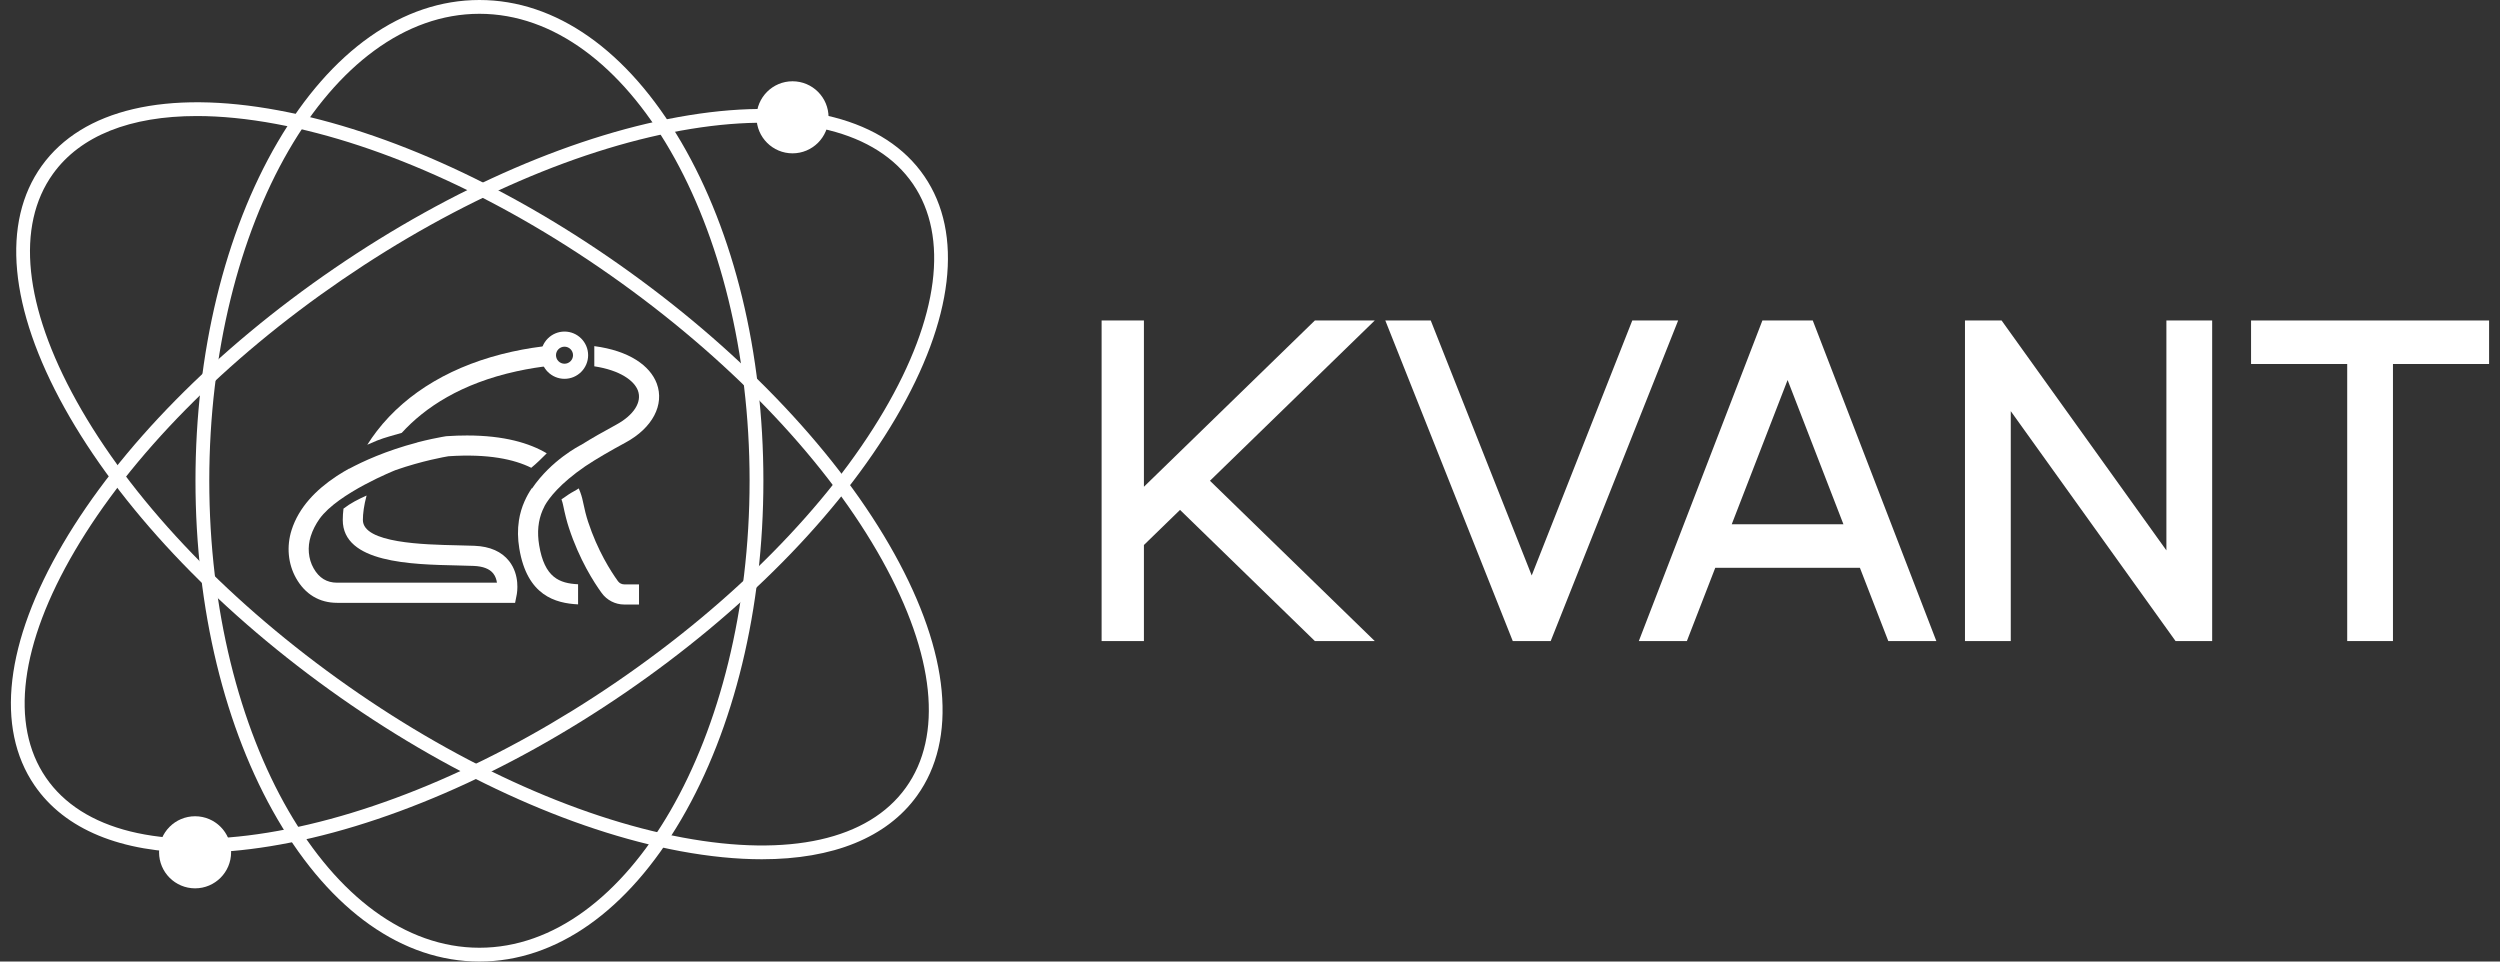 <svg width="104" height="40" viewBox="0 0 104 40" fill="none" xmlns="http://www.w3.org/2000/svg">
<rect x="0" y="0" width="104" height="40" fill="#333333" stroke="none"/>
<path d="M103.546 13.332V15.142H99.547V26.668H97.644V15.142H93.644V13.332H103.546Z" fill="white"/>
<path d="M92.026 13.332V26.668H90.503L83.648 17.104V26.668H81.743V13.332H83.266L90.122 22.896V13.332H92.026Z" fill="white"/>
<path d="M75.411 13.332L80.552 26.668H78.553L77.372 23.62H71.355L70.174 26.668H68.175L73.316 13.332H75.411ZM72.04 21.81H76.687L74.364 15.809L72.04 21.81Z" fill="white"/>
<path d="M62.931 26.668L57.629 13.332H59.519L63.719 23.939L67.903 13.332H69.811L64.509 26.668H62.931Z" fill="white"/>
<path d="M54.699 26.668L49.089 21.212L47.587 22.672V26.668H45.827V13.332H47.587V20.249L54.699 13.332H57.19L50.334 20L57.19 26.668H54.699Z" fill="white"/>
<path d="M25.707 24.177C25.413 23.771 24.861 22.91 24.464 21.704C24.385 21.462 24.317 21.195 24.244 20.839C24.218 20.709 24.168 20.527 24.076 20.317C23.943 20.408 23.797 20.474 23.659 20.566C23.554 20.635 23.459 20.709 23.357 20.773C23.39 20.863 23.411 20.944 23.424 21.007C23.504 21.396 23.579 21.692 23.669 21.965C24.101 23.28 24.706 24.223 25.029 24.668C25.246 24.968 25.597 25.148 25.966 25.148H26.583V24.31H25.966C25.864 24.31 25.767 24.26 25.707 24.177Z" fill="white"/>
<path d="M16.713 18.007C17.686 16.94 19.195 15.95 21.486 15.447C21.998 15.335 22.467 15.261 22.897 15.218V14.379C22.406 14.423 21.876 14.504 21.307 14.629C18.879 15.162 16.932 16.304 15.677 17.932C15.532 18.121 15.4 18.311 15.279 18.502C15.414 18.443 15.548 18.382 15.685 18.327C16.016 18.195 16.37 18.11 16.713 18.007Z" fill="white"/>
<path d="M27.322 15.955C27.043 15.209 26.17 14.589 24.723 14.399V15.239C25.803 15.403 26.386 15.84 26.537 16.247C26.715 16.725 26.367 17.271 25.628 17.671C25.099 17.958 24.618 18.23 24.185 18.502C24.185 18.502 24.184 18.502 24.18 18.504C24.099 18.545 22.932 19.145 22.137 20.314C22.132 20.313 22.126 20.312 22.121 20.312C22.007 20.48 21.91 20.654 21.831 20.832C21.829 20.834 21.828 20.838 21.826 20.841C21.71 21.101 21.63 21.37 21.587 21.651V21.652C21.53 22.021 21.535 22.408 21.603 22.817C21.926 24.779 23.105 25.095 24.048 25.142V24.305C23.276 24.268 22.652 24.033 22.429 22.681C22.338 22.133 22.388 21.657 22.573 21.222H22.574C22.574 21.222 22.574 21.22 22.576 21.218C22.602 21.154 22.633 21.091 22.666 21.028C22.832 20.735 23.27 20.135 24.348 19.396C24.823 19.08 25.382 18.757 26.027 18.408C27.142 17.803 27.65 16.84 27.322 15.955Z" fill="white"/>
<path d="M19.741 22.705C19.526 22.696 19.283 22.691 19.026 22.685C17.652 22.655 15.096 22.599 15.096 21.631C15.096 21.371 15.14 21.02 15.25 20.614C14.91 20.766 14.577 20.934 14.289 21.159C14.269 21.329 14.259 21.487 14.259 21.631C14.259 23.419 17.116 23.481 19.008 23.522C19.261 23.528 19.5 23.533 19.706 23.542C20.092 23.558 20.365 23.663 20.518 23.855C20.612 23.973 20.655 24.114 20.673 24.24H14.026C13.594 24.24 13.273 24.044 13.045 23.639C12.825 23.249 12.782 22.762 12.928 22.304C13.01 22.046 13.135 21.807 13.292 21.584C14.064 20.505 16.465 19.552 16.465 19.552L16.466 19.552C17.565 19.169 18.519 19.002 18.655 18.98C20.308 18.87 21.39 19.107 22.1 19.46C22.328 19.275 22.536 19.066 22.745 18.858C22.027 18.433 20.974 18.116 19.429 18.116C19.161 18.116 18.878 18.125 18.579 18.145L18.544 18.149C18.525 18.152 18.469 18.161 18.383 18.177C18.383 18.177 18.383 18.177 18.382 18.177C18.182 18.213 17.817 18.285 17.357 18.404C17.357 18.405 17.357 18.407 17.357 18.408C16.047 18.752 15.081 19.201 14.529 19.498C14.526 19.497 14.523 19.497 14.521 19.495C14.376 19.576 14.233 19.66 14.093 19.75C14.028 19.791 13.993 19.814 13.993 19.814L13.992 19.815C13.145 20.375 12.43 21.106 12.13 22.05C11.914 22.73 11.982 23.459 12.316 24.051C12.695 24.723 13.286 25.078 14.026 25.078H21.428L21.495 24.741C21.511 24.659 21.639 23.927 21.179 23.341C20.868 22.946 20.385 22.732 19.741 22.705Z" fill="white"/>
<path d="M23.484 15.759C22.942 15.759 22.501 15.319 22.501 14.776C22.501 14.234 22.942 13.793 23.484 13.793C24.025 13.793 24.466 14.234 24.466 14.776C24.466 15.319 24.025 15.759 23.484 15.759ZM23.484 14.422C23.288 14.422 23.129 14.581 23.129 14.776C23.129 14.972 23.288 15.131 23.484 15.131C23.679 15.131 23.838 14.972 23.838 14.776C23.838 14.581 23.679 14.422 23.484 14.422Z" fill="white"/>
<path d="M19.944 40C16.76 40 13.777 37.899 11.547 34.084C9.345 30.317 8.132 25.316 8.132 20C8.132 14.684 9.345 9.682 11.547 5.916C13.777 2.101 16.76 0 19.944 0C23.129 0 26.111 2.101 28.342 5.916C30.544 9.682 31.757 14.684 31.757 20C31.757 25.316 30.544 30.317 28.342 34.084C26.111 37.899 23.129 40 19.944 40ZM19.944 0.574C13.747 0.574 8.706 9.289 8.706 20C8.706 30.711 13.747 39.426 19.944 39.426C26.141 39.426 31.183 30.711 31.183 20C31.183 9.289 26.141 0.574 19.944 0.574Z" fill="white"/>
<path d="M31.691 35.745C30.646 35.745 29.513 35.633 28.3 35.408C23.716 34.554 18.53 32.167 13.696 28.688C8.862 25.209 4.952 21.047 2.685 16.971C0.382 12.828 0.046 9.25 1.738 6.896C3.431 4.543 6.928 3.724 11.587 4.592C16.17 5.446 21.357 7.832 26.191 11.312C31.025 14.791 34.935 18.952 37.201 23.029C39.504 27.171 39.841 30.749 38.148 33.103C36.896 34.844 34.657 35.745 31.691 35.745ZM8.188 4.827C5.418 4.827 3.344 5.646 2.204 7.232C0.649 9.395 0.998 12.755 3.187 16.692C5.413 20.696 9.264 24.791 14.031 28.222C18.798 31.653 23.903 34.004 28.405 34.843C32.832 35.668 36.127 34.931 37.682 32.768C39.238 30.605 38.889 27.245 36.7 23.308C34.474 19.303 30.622 15.209 25.856 11.778C21.089 8.347 15.984 5.995 11.482 5.156C10.299 4.936 9.197 4.827 8.188 4.827Z" fill="white"/>
<path d="M8.184 35.468C5.04 35.468 2.693 34.51 1.434 32.669C-0.202 30.276 0.219 26.707 2.619 22.62C4.981 18.598 8.988 14.531 13.903 11.167C18.818 7.803 24.059 5.539 28.662 4.794C33.339 4.037 36.817 4.938 38.453 7.331C40.09 9.724 39.669 13.293 37.269 17.38C34.907 21.402 30.899 25.469 25.984 28.834C21.069 32.198 15.828 34.461 11.226 35.206C10.145 35.381 9.128 35.468 8.184 35.468ZM14.227 11.64C9.381 14.958 5.434 18.96 3.114 22.911C0.832 26.795 0.404 30.146 1.908 32.345C3.412 34.544 6.688 35.359 11.134 34.639C15.655 33.907 20.814 31.677 25.66 28.36C30.507 25.042 34.454 21.04 36.774 17.089C39.055 13.205 39.483 9.854 37.98 7.655C36.476 5.456 33.199 4.641 28.753 5.361C24.233 6.093 19.074 8.323 14.227 11.64Z" fill="white"/>
<path d="M32.969 6.379C33.797 6.379 34.468 5.708 34.468 4.88C34.468 4.052 33.797 3.381 32.969 3.381C32.142 3.381 31.471 4.052 31.471 4.88C31.471 5.708 32.142 6.379 32.969 6.379Z" fill="white"/>
<path d="M8.116 36.955C8.943 36.955 9.614 36.283 9.614 35.455C9.614 34.627 8.943 33.956 8.116 33.956C7.288 33.956 6.617 34.627 6.617 35.455C6.617 36.283 7.288 36.955 8.116 36.955Z" fill="white"/>
</svg>
